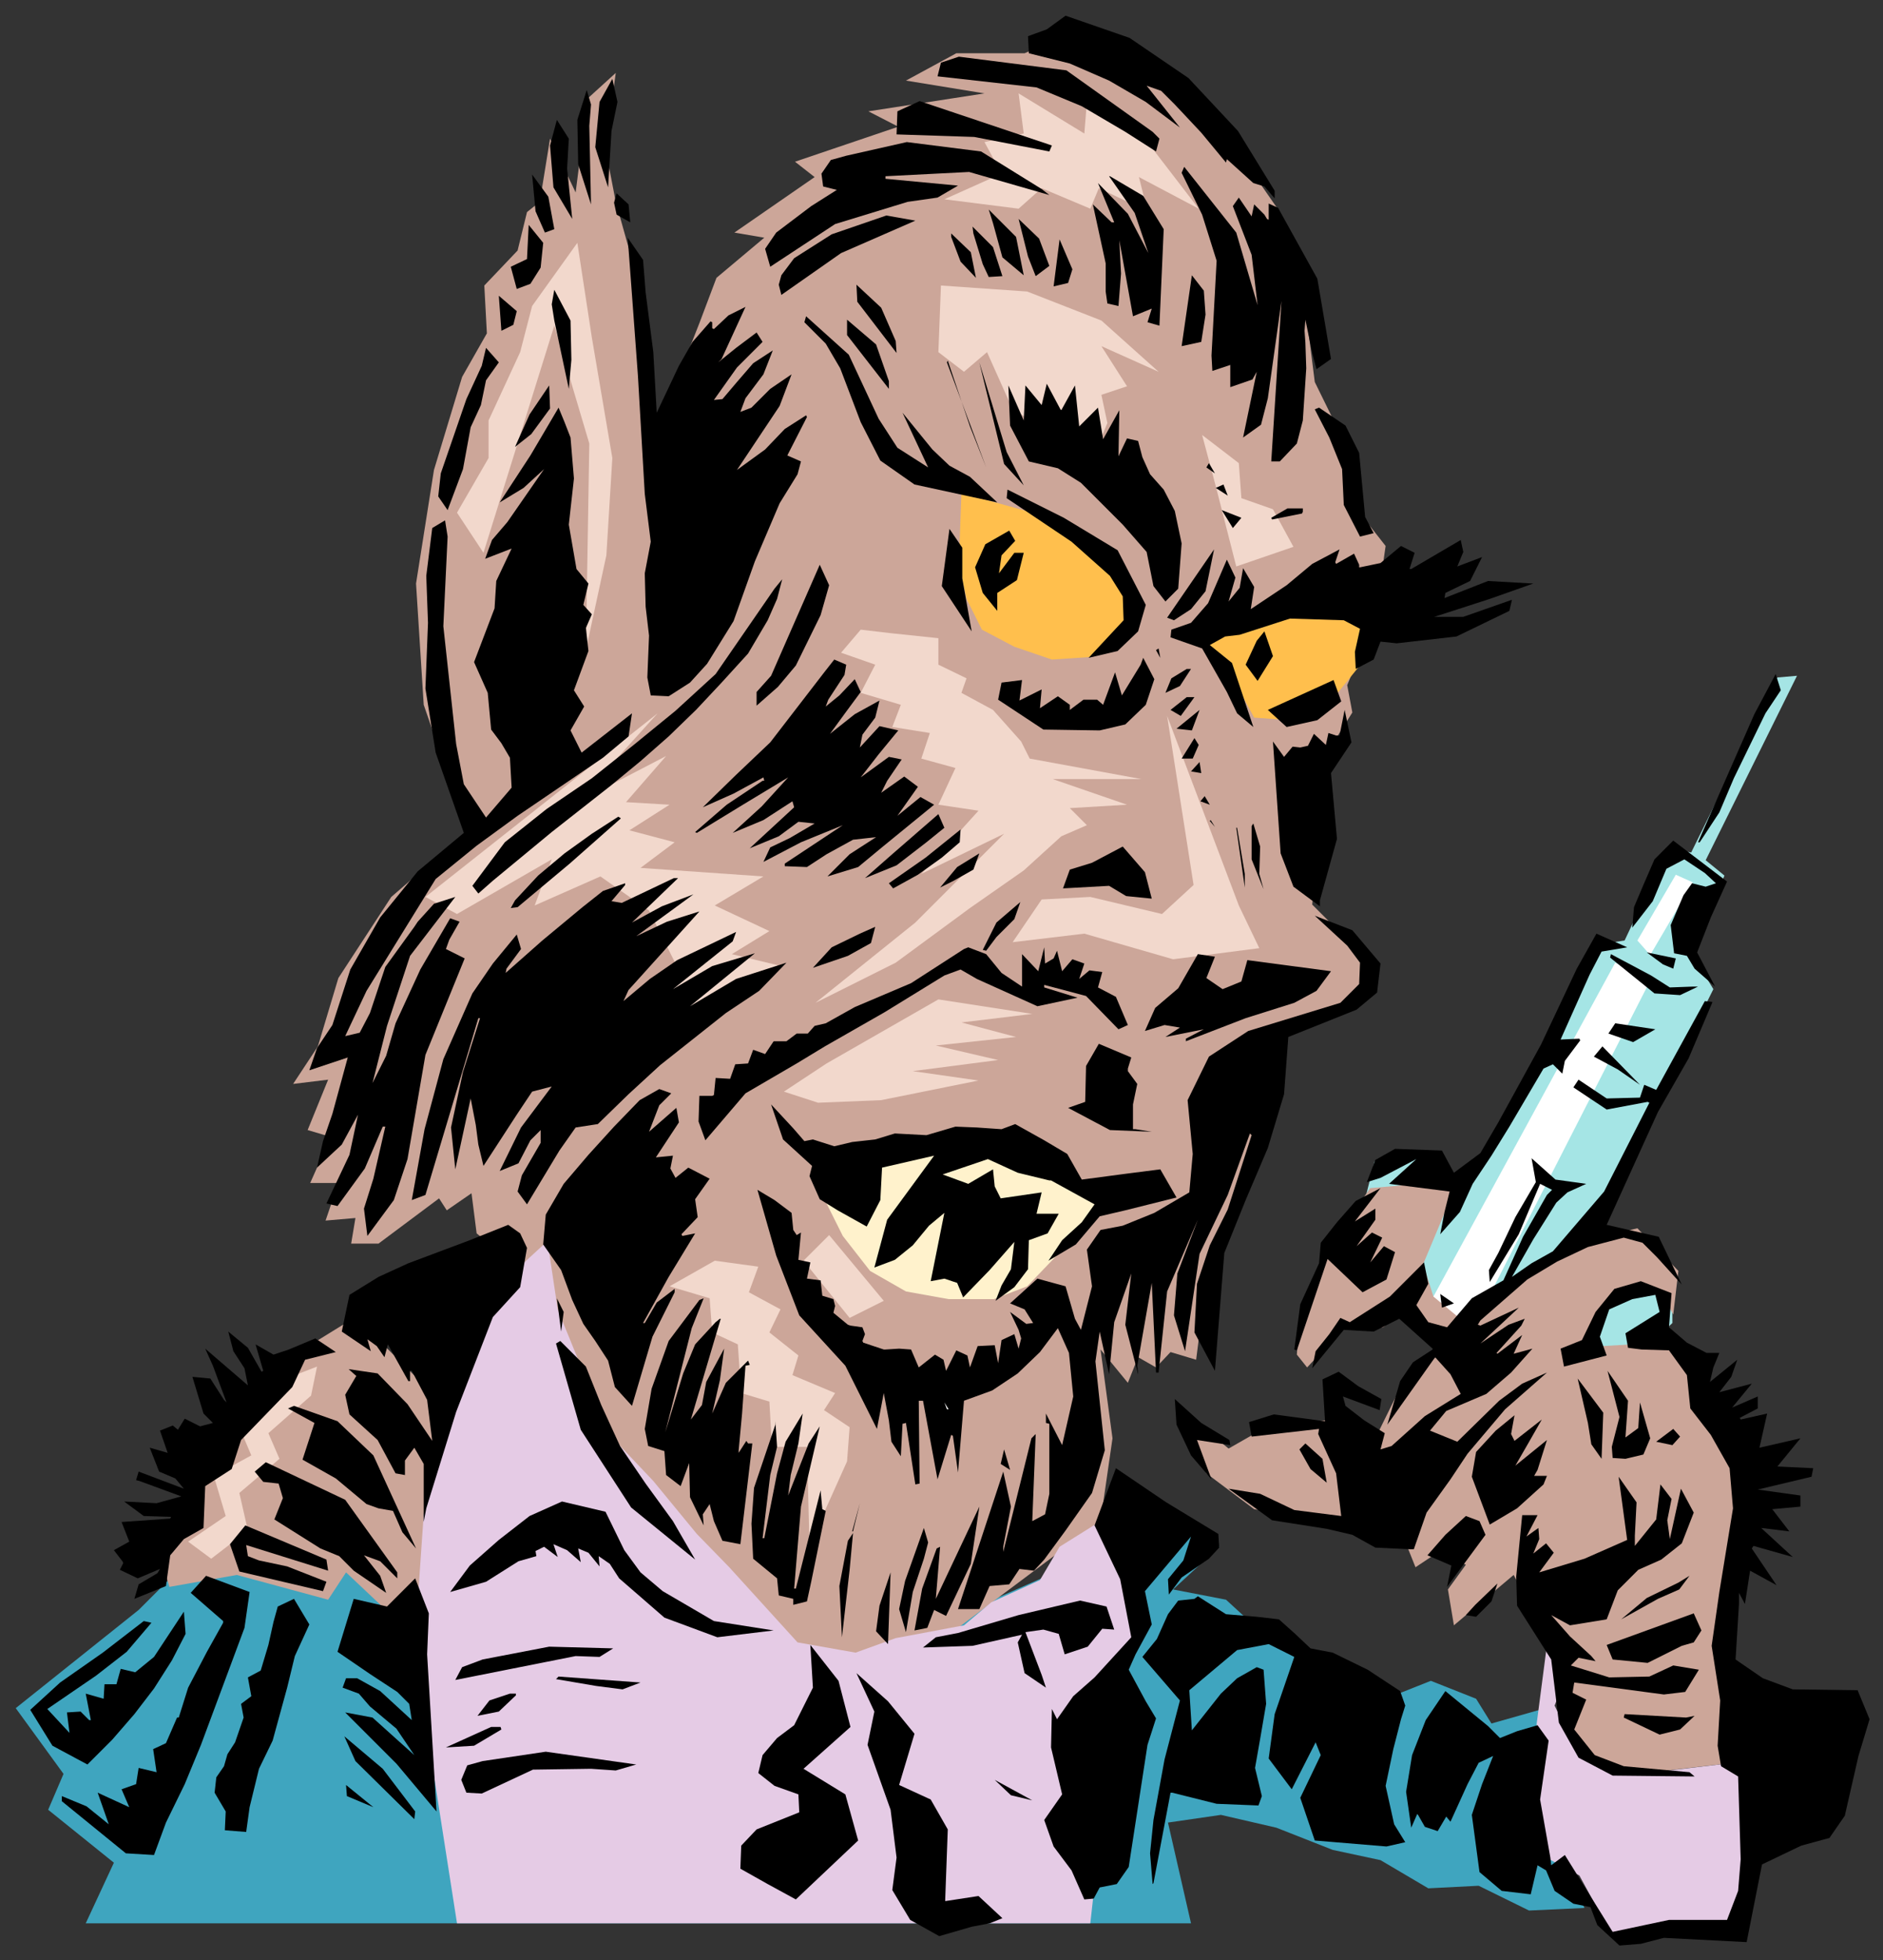 <?xml version="1.0" encoding="utf-8"?>
<!-- Generator: Adobe Illustrator 16.0.0, SVG Export Plug-In . SVG Version: 6.00 Build 0)  -->
<!DOCTYPE svg PUBLIC "-//W3C//DTD SVG 1.1//EN" "http://www.w3.org/Graphics/SVG/1.1/DTD/svg11.dtd">
<svg version="1.1" id="wolfman" xmlns="http://www.w3.org/2000/svg" xmlns:xlink="http://www.w3.org/1999/xlink" x="0px" y="0px"
	 width="865px" height="900px" viewBox="0 0 865 900" enable-background="new 0 0 865 900" xml:space="preserve">
<rect x="0" y="0" width="865" height="900" fill="#333333" stroke="none"/>
<g id="art_group">
	<polygon fill-rule="evenodd" clip-rule="evenodd" fill="#A5E5E5" points="766.295,389.484 746.299,431.828 733.752,433.789 
		674.549,541.613 660.041,541.613 658.475,531.809 643.967,529.064 631.42,533.375 621.617,572.189 661.217,615.322 
		741.986,631.789 768.258,607.477 768.258,587.484 733.752,561.213 787.074,454.176 776.881,437.318 792.172,402.029 
		783.545,394.973 825.498,310.285 816.48,311.066 776.881,391.443 766.295,389.484 766.295,389.484 	"/>
	<polygon fill-rule="evenodd" clip-rule="evenodd" fill="#3FA5BF" points="209.936,883.111 39.381,883.111 52.318,855.273 
		22.129,830.963 29.186,814.494 7.23,784.305 63.689,739.219 122.893,680.014 366.375,774.115 542.416,696.48 560.061,710.203 
		538.889,729.809 563.199,734.514 577.313,747.451 588.686,750.982 636.518,779.992 657.299,771.762 678.078,779.992 
		685.135,791.361 714.148,783.131 700.033,818.027 727.871,876.053 702.387,877.232 679.254,865.857 656.121,867.037 
		634.166,854.094 612.211,849.389 586.332,839.199 560.848,833.314 536.535,836.848 547.121,883.111 500.857,883.111 
		209.936,883.111 209.936,883.111 	"/>
	<polygon fill-rule="evenodd" clip-rule="evenodd" fill="#CCA699" points="413.816,767.057 505.563,698.439 511.051,660.412 
		505.563,619.633 518.109,634.928 522.814,623.166 531.047,627.871 537.711,620.813 549.475,624.338 553.004,596.502 
		566.729,560.434 588.686,475.742 624.756,460.84 628.285,440.846 602.801,415.361 608.682,347.139 621.227,327.143 
		618.875,314.596 631.813,283.23 636.518,250.688 623.58,234.221 615.346,198.541 603.977,175.408 598.096,128.75 586.332,95.031 
		551.826,45.238 494.977,13.873 470.668,24.459 439.301,24.459 416.17,37.004 452.24,42.887 398.916,51.119 412.641,58.178 
		365.199,74.252 374.217,81.311 337.361,106.795 351.084,109.146 329.127,127.574 321.287,148.355 300.113,202.068 294.623,134.631 
		282.863,92.68 278.158,68.371 282.863,33.477 269.924,45.238 264.434,88.367 252.672,63.666 247.967,92.68 242.086,97.385 
		237.773,115.027 222.48,131.104 223.658,153.061 212.289,173.055 199.35,215.793 191.115,267.939 194.645,323.615 214.641,381.643 
		179.746,411.832 155.436,449.08 146.027,480.447 134.656,497.695 150.73,495.734 141.322,518.867 151.906,522.006 142.498,543.18 
		155.436,543.18 149.557,560.434 163.277,559.254 161.316,571.016 173.865,571.016 201.701,550.236 205.23,555.729 216.6,547.885 
		218.953,566.311 231.891,576.895 260.904,676.488 324.422,743.924 413.816,767.057 413.816,767.057 	"/>
	<polygon fill-rule="evenodd" clip-rule="evenodd" fill="#CCA699" points="669.844,542 629.461,545.531 606.328,578.074 
		607.506,584.738 596.918,603.559 595.742,621.986 600.447,627.871 617.697,609.438 635.342,609.438 645.535,601.207 
		660.826,621.986 643.184,637.281 629.461,665.117 608.682,652.176 580.84,655.707 564.377,665.117 545.945,649.822 554.18,676.488 
		576.135,692.955 623.58,700.793 645.535,707.85 650.24,719.613 660.826,712.555 673.373,718.439 665.139,729.809 667.885,746.277 
		695.328,723.145 704.738,740.393 718.461,770.582 718.461,797.246 741.986,815.674 799.623,809.01 792.955,747.451 
		804.328,681.193 769.824,616.107 729.047,618.461 743.162,594.148 762.766,592.975 768.646,603.559 771,583.564 752.18,563.959 
		727.871,569.836 674.549,600.033 658.475,595.328 653.77,580.426 669.844,542 669.844,542 	"/>
	<polygon fill-rule="evenodd" clip-rule="evenodd" fill="#CCA699" points="144.852,616.107 121.717,636.102 100.938,653.355 
		87.998,694.129 71.924,709.029 77.805,728.631 108.779,723.145 150.73,734.514 158.965,721.965 179.746,741.572 194.645,729.809 
		194.645,695.309 204.055,645.117 163.277,604.738 144.852,616.107 144.852,616.107 	"/>
	<polygon fill-rule="evenodd" clip-rule="evenodd" fill="#E5CBE5" points="714.148,783.131 725.52,806.656 753.355,814.494 
		799.623,809.01 811.383,825.084 799.623,888.99 765.119,886.637 741.986,891.342 725.52,861.152 705.916,850.568 705.916,791.361 
		710.621,755.295 720.814,765.877 714.148,783.131 714.148,783.131 	"/>
	<polygon fill-rule="evenodd" clip-rule="evenodd" fill="#E5CBE5" points="236.596,583.564 206.406,637.281 194.645,695.309 
		190.33,757.646 209.936,883.111 500.857,883.111 513.404,770.582 527.52,747.451 505.563,698.439 486.742,710.203 477.725,725.498 
		455.377,735.688 442.83,746.277 411.465,752.156 393.035,758.82 366.375,754.115 335.008,719.613 320.109,704.324 300.113,680.014 
		279.334,658.061 256.199,601.207 251.494,569.836 236.596,583.564 236.596,583.564 	"/>
	<polygon fill-rule="evenodd" clip-rule="evenodd" fill="#FFFFFF" points="769.824,401.639 752.18,431.828 758.061,438.494 
		777.664,405.168 769.824,401.639 769.824,401.639 	"/>
	<polygon fill-rule="evenodd" clip-rule="evenodd" fill="#FFFFFF" points="741.986,442.021 658.475,595.328 669.844,604.738 
		683.959,595.328 758.061,450.258 741.986,442.021 741.986,442.021 	"/>
	<polygon fill-rule="evenodd" clip-rule="evenodd" fill="#FFF2CC" points="396.564,533.77 378.922,551.023 387.156,567.49 
		399.701,583.564 416.17,592.975 435.773,596.502 456.553,596.502 471.844,590.623 509.875,551.023 483.213,542 467.139,527.891 
		429.891,525.539 396.564,533.77 396.564,533.77 	"/>
	<polygon fill-rule="evenodd" clip-rule="evenodd" fill="#FFBF4D" points="560.848,286.76 602.801,278.525 625.932,280.877 
		630.637,289.111 625.932,304.012 611.033,322.438 592.213,330.672 576.135,329.496 566.729,312.244 551.826,294.602 
		560.848,286.76 560.848,286.76 	"/>
	<polygon fill-rule="evenodd" clip-rule="evenodd" fill="#FFBF4D" points="441.654,226.379 474.197,235.396 503.211,250.688 
		521.637,269.115 521.637,285.582 512.227,295.777 500.857,301.658 483.213,302.836 465.963,296.953 451.064,289.111 
		444.006,274.996 440.479,258.922 441.654,226.379 441.654,226.379 	"/>
	<polygon fill-rule="evenodd" clip-rule="evenodd" fill="#F2D8CC" points="408.719,290.68 431.068,293.031 431.068,305.188 
		444.006,311.461 441.654,318.125 456.162,325.967 469.098,340.475 473.02,348.314 524.383,357.725 483.607,357.725 
		517.719,369.488 491.447,371.055 499.289,378.898 487.529,383.994 470.275,399.678 445.576,416.93 411.465,442.021 
		374.609,460.447 420.48,423.594 461.258,382.818 423.227,401.246 449.494,372.232 431.068,369.488 438.908,352.629 
		423.227,348.314 427.146,336.553 409.895,333.809 413.816,323.615 395.389,318.125 402.055,305.188 386.371,299.697 
		395.389,289.111 408.719,290.68 408.719,290.68 	"/>
	<polygon fill-rule="evenodd" clip-rule="evenodd" fill="#F2D8CC" points="569.082,415.754 578.488,435.357 538.889,440.453 
		498.111,428.691 465.18,432.613 478.508,413.008 500.857,411.832 533.793,419.674 548.299,406.344 536.146,328.711 
		569.082,415.754 569.082,415.754 	"/>
	<polygon fill-rule="evenodd" clip-rule="evenodd" fill="#F2D8CC" points="432.244,131.104 471.844,133.848 505.955,147.18 
		532.225,170.703 505.955,158.941 517.719,177.369 505.955,181.289 508.699,194.229 502.033,210.303 465.18,187.955 
		453.416,161.686 442.83,170.703 431.068,161.686 432.244,131.104 432.244,131.104 	"/>
	<polygon fill-rule="evenodd" clip-rule="evenodd" fill="#F2D8CC" points="558.494,223.242 567.904,260.098 594.172,251.08 
		584.762,233.828 570.258,228.732 569.082,212.656 552.221,199.717 558.494,223.242 558.494,223.242 	"/>
	<polygon fill-rule="evenodd" clip-rule="evenodd" fill="#F2D8CC" points="470.275,61.313 467.922,42.887 498.111,61.313 
		499.289,46.807 527.129,65.234 550.65,95.816 523.207,81.311 527.129,96.992 504.779,86.406 500.857,95.816 478.508,86.406 
		467.922,95.816 433.813,91.502 460.082,79.742 452.24,65.234 470.275,61.313 470.275,61.313 	"/>
	<polygon fill-rule="evenodd" clip-rule="evenodd" fill="#F2D8CC" points="265.219,111.5 271.883,155.02 281.293,210.303 
		278.549,255.002 269.139,298.521 270.707,203.639 254.633,149.531 222.09,253.824 209.936,235.396 224.441,210.303 
		224.441,193.053 238.949,161.686 244.439,140.514 265.219,111.5 265.219,111.5 	"/>
	<polygon fill-rule="evenodd" clip-rule="evenodd" fill="#F2D8CC" points="195.43,411.832 302.074,327.535 265.219,368.311 
		305.994,347.139 287.566,368.311 307.563,369.488 289.135,381.25 309.916,386.738 294.232,398.502 350.691,402.422 
		328.342,415.754 353.436,427.516 336.186,438.102 357.357,443.197 287.566,498.48 312.66,447.119 298.152,418.105 275.805,402.422 
		245.613,415.754 253.455,394.58 209.936,419.674 195.43,411.832 195.43,411.832 	"/>
	<polygon fill-rule="evenodd" clip-rule="evenodd" fill="#F2D8CC" points="379.705,488.291 431.068,458.881 474.197,465.545 
		441.654,469.471 466.746,476.135 429.891,480.053 458.512,486.719 419.305,491.816 449.494,496.129 404.799,505.145 
		375.785,506.324 360.102,501.227 379.705,488.291 379.705,488.291 	"/>
	<polygon fill-rule="evenodd" clip-rule="evenodd" fill="#F2D8CC" points="380.881,567.098 405.975,597.287 390.291,605.125 
		369.119,578.859 380.881,567.098 380.881,567.098 	"/>
	<polygon fill-rule="evenodd" clip-rule="evenodd" fill="#F2D8CC" points="328.342,578.859 348.34,581.6 344.027,593.361 
		358.533,601.207 353.436,611.789 366.766,622.379 364.021,631.396 383.627,639.633 378.529,647.471 390.291,655.314 
		389.115,670.996 371.865,709.424 370.688,664.332 354.611,664.332 353.436,643.553 340.498,639.633 338.93,617.281 
		327.166,611.789 325.99,596.107 307.563,590.623 328.342,578.859 328.342,578.859 	"/>
	<polygon fill-rule="evenodd" clip-rule="evenodd" fill="#F2D8CC" points="145.635,627.477 142.891,640.807 123.287,658.061 
		128.383,669.822 109.955,685.504 113.877,702.752 97.018,715.693 86.43,707.85 103.682,696.088 98.193,677.66 115.443,668.25 
		108.779,652.568 126.031,643.553 128.383,634.143 145.635,627.477 145.635,627.477 	"/>
	<polygon fill-rule="evenodd" clip-rule="evenodd" points="489.488,7.207 518.895,17.4 545.945,35.828 568.688,60.137 
		585.545,87.582 585.545,91.111 580.84,85.621 575.746,84.055 563.59,73.076 563.199,74.645 551.826,60.922 539.674,47.982 
		533.4,41.709 526.736,39.357 542.027,58.568 526.342,46.807 509.484,37.004 491.447,29.164 472.627,24.459 472.236,16.617 
		480.861,13.479 489.488,7.207 489.488,7.207 	"/>
	<polygon fill-rule="evenodd" clip-rule="evenodd" points="440.479,26.027 489.881,32.299 529.48,60.529 532.617,63.666 
		531.047,69.547 516.932,60.529 496.936,48.768 476.156,40.141 430.676,35.043 432.244,28.771 440.479,26.027 440.479,26.027 	"/>
	<polygon fill-rule="evenodd" clip-rule="evenodd" points="281.293,36.221 283.646,46.807 280.902,60.137 279.334,86.016 
		273.453,67.588 275.412,46.807 281.293,36.221 281.293,36.221 	"/>
	<polygon fill-rule="evenodd" clip-rule="evenodd" points="269.531,41.316 271.492,47.982 270.707,57.785 271.492,93.855 
		265.609,75.428 265.219,55.041 269.531,41.316 269.531,41.316 	"/>
	<polygon fill-rule="evenodd" clip-rule="evenodd" points="422.441,46.414 483.213,66.803 482.037,69.547 447.535,62.883 
		411.855,61.707 412.248,51.119 422.441,46.414 422.441,46.414 	"/>
	<polygon fill-rule="evenodd" clip-rule="evenodd" points="255.809,55.041 261.299,63.666 260.514,77.389 262.865,100.521 
		254.24,86.016 252.672,66.803 255.809,55.041 255.809,55.041 	"/>
	<polygon fill-rule="evenodd" clip-rule="evenodd" points="416.561,65.234 450.672,69.547 478.508,86.797 482.037,89.543 
		445.184,78.957 406.76,80.916 406.76,82.092 440.084,85.23 430.676,90.721 416.953,92.68 383.627,102.875 353.828,122.477 
		351.477,114.244 356.572,106.795 372.648,94.641 384.41,87.191 378.137,85.621 377.354,79.742 381.666,73.467 388.725,71.508 
		416.561,65.234 416.561,65.234 	"/>
	<polygon fill-rule="evenodd" clip-rule="evenodd" points="543.986,76.605 567.904,106.795 577.705,140.121 574.963,116.99 
		566.336,94.641 569.082,90.721 574.963,99.346 576.135,93.855 580.84,98.561 582.018,100.521 582.803,100.912 582.803,93.465 
		587.115,95.426 605.152,127.967 611.424,164.822 604.76,169.527 602.801,162.078 599.66,146.787 599.271,151.885 599.66,157.373 
		600.055,169.135 598.484,193.053 595.742,203.639 587.898,211.873 583.98,211.873 588.686,138.16 582.41,182.859 579.275,195.014 
		571.041,200.893 577.313,170.703 575.352,174.232 565.16,177.76 565.16,167.566 556.926,170.311 556.531,163.254 558.885,119.732 
		552.221,98.561 542.811,79.35 543.986,76.605 543.986,76.605 	"/>
	<polygon fill-rule="evenodd" clip-rule="evenodd" fill="#FFFFFF" points="583.193,101.697 583.193,101.697 583.193,101.697 	"/>
	<polygon fill-rule="evenodd" clip-rule="evenodd" points="244.439,80.133 251.889,90.326 254.633,105.227 250.318,106.795 
		246.006,96.992 244.439,80.133 244.439,80.133 	"/>
	<polygon fill-rule="evenodd" clip-rule="evenodd" points="509.875,80.916 525.166,89.936 534.576,105.227 532.617,149.531 
		527.129,147.963 529.088,141.689 520.461,145.219 514.189,110.322 514.973,125.615 513.797,140.514 508.699,139.336 
		507.916,133.848 507.916,120.91 502.033,93.855 510.66,102.09 511.838,102.09 504.387,84.055 518.109,98.17 527.52,116.205 
		521.248,97.777 509.484,80.916 509.875,80.916 509.875,80.916 	"/>
	<polygon fill-rule="evenodd" clip-rule="evenodd" points="283.254,88.76 288.742,93.855 289.527,102.09 283.254,98.561 
		282.078,93.072 283.254,88.76 283.254,88.76 	"/>
	<polygon fill-rule="evenodd" clip-rule="evenodd" points="454.199,96.207 466.746,108.756 470.275,126.398 460.475,118.166 
		456.162,102.482 454.199,96.207 454.199,96.207 	"/>
	<polygon fill-rule="evenodd" clip-rule="evenodd" points="407.15,98.953 420.48,101.307 386.371,116.205 358.926,135.416 
		357.75,130.711 358.926,126.398 364.807,118.557 382.059,107.58 407.15,98.953 407.15,98.953 	"/>
	<polygon fill-rule="evenodd" clip-rule="evenodd" points="467.922,100.521 477.332,109.541 482.037,122.086 475.766,126.791 
		472.236,117.771 467.922,100.521 467.922,100.521 	"/>
	<polygon fill-rule="evenodd" clip-rule="evenodd" points="242.869,103.266 249.535,111.5 248.359,122.869 243.654,130.32 
		237.381,132.672 234.635,122.477 242.086,118.949 242.869,103.266 242.869,103.266 	"/>
	<polygon fill-rule="evenodd" clip-rule="evenodd" points="446.752,104.051 456.162,113.461 460.475,126.791 454.199,127.182 
		451.457,121.301 447.143,107.188 446.752,104.051 446.752,104.051 	"/>
	<polygon fill-rule="evenodd" clip-rule="evenodd" points="436.949,107.188 445.967,115.813 448.318,127.574 441.262,120.125 
		436.949,108.756 436.949,107.188 436.949,107.188 	"/>
	<polygon fill-rule="evenodd" clip-rule="evenodd" points="288.352,109.146 295.408,119.342 296.584,134.24 300.113,161.686 
		301.682,189.523 311.877,167.959 318.148,156.98 326.383,147.57 327.166,147.963 327.166,150.707 327.951,151.1 334.617,144.826 
		342.457,140.906 331.48,164.822 329.912,166.391 338.146,159.725 347.557,152.668 350.301,156.98 338.537,168.744 327.951,183.643 
		331.871,183.25 338.537,175.408 345.986,166.783 355.006,160.9 350.691,171.879 342.457,182.859 340.105,189.131 345.203,187.17 
		353.828,178.545 363.631,171.879 358.141,186.387 338.537,215.793 351.477,206.383 360.494,196.973 370.295,190.699 
		370.688,191.484 361.67,209.127 367.943,211.873 366.375,217.754 358.141,231.084 346.771,257.746 336.969,285.191 
		324.814,304.795 316.973,313.42 307.172,319.695 298.938,319.301 297.369,311.066 298.152,291.855 296.584,278.525 
		296.193,263.234 298.938,248.727 296.193,226.771 293.057,172.664 290.313,135.416 288.352,109.146 288.352,109.146 	"/>
	<polygon fill-rule="evenodd" clip-rule="evenodd" points="486.742,109.932 492.623,123.654 490.664,129.926 484,131.496 
		486.742,109.932 486.742,109.932 	"/>
	<polygon fill-rule="evenodd" clip-rule="evenodd" points="547.516,126.398 553.004,133.455 553.789,144.436 551.826,156.98 
		542.811,158.941 547.516,126.398 547.516,126.398 	"/>
	<polygon fill-rule="evenodd" clip-rule="evenodd" points="393.43,130.711 404.799,141.297 411.465,156.59 411.855,162.078 
		393.82,138.553 393.43,130.711 393.43,130.711 	"/>
	<polygon fill-rule="evenodd" clip-rule="evenodd" points="254.633,133.064 262.082,147.18 262.475,165.215 261.299,178.545 
		254.633,147.18 253.455,139.73 254.633,133.064 254.633,133.064 	"/>
	<polygon fill-rule="evenodd" clip-rule="evenodd" points="229.146,135.809 237.381,142.865 235.813,149.141 230.324,151.885 
		229.146,135.809 229.146,135.809 	"/>
	<polygon fill-rule="evenodd" clip-rule="evenodd" points="370.295,145.219 389.9,162.861 403.621,192.268 412.248,205.598 
		426.363,214.617 414.6,189.523 428.324,206.383 436.164,213.832 445.576,218.93 458.121,230.691 420.09,222.459 404.406,211.479 
		395.389,193.836 385.98,169.135 379.314,157.766 369.512,147.963 370.295,145.219 370.295,145.219 	"/>
	<polygon fill-rule="evenodd" clip-rule="evenodd" points="389.115,146.787 402.445,158.156 408.326,175.016 408.326,178.545 
		389.115,153.844 389.115,146.787 389.115,146.787 	"/>
	<polygon fill-rule="evenodd" clip-rule="evenodd" points="223.266,159.725 229.146,166.391 223.266,174.625 220.914,185.994 
		216.209,196.189 212.68,215.4 205.621,234.221 201.311,227.947 202.486,217.361 214.248,183.25 221.305,167.959 223.266,159.725 
		223.266,159.725 	"/>
	<polygon fill-rule="evenodd" clip-rule="evenodd" points="421.658,164.822 430.676,191.484 421.658,164.822 421.658,164.822 	"/>
	<polygon fill-rule="evenodd" clip-rule="evenodd" points="435.381,165.605 445.576,195.797 453.023,214.617 434.988,166.391 
		435.381,165.605 435.381,165.605 	"/>
	<polygon fill-rule="evenodd" clip-rule="evenodd" points="449.889,166.391 462.434,207.559 470.275,222.85 461.258,213.049 
		449.889,166.391 449.889,166.391 	"/>
	<polygon fill-rule="evenodd" clip-rule="evenodd" points="480.861,176.193 487.135,187.955 487.529,188.348 493.801,176.977 
		495.762,195.797 504.387,187.17 506.738,201.678 514.189,188.348 513.797,209.52 517.719,201.285 522.814,202.463 524.775,209.912 
		528.305,217.754 534.576,224.811 539.674,234.613 542.811,249.512 541.24,270.291 535.363,276.172 529.871,269.115 
		526.736,253.432 515.756,240.887 496.545,221.674 485.959,215.008 472.627,211.873 464.004,195.404 463.217,176.977 
		470.275,193.053 471.061,176.977 478.508,185.994 480.861,176.193 480.861,176.193 	"/>
	<polygon fill-rule="evenodd" clip-rule="evenodd" points="252.279,176.977 252.672,187.564 244.045,199.324 236.596,205.207 
		243.262,190.309 252.279,176.977 252.279,176.977 	"/>
	<polygon fill-rule="evenodd" clip-rule="evenodd" points="256.594,187.17 259.338,193.836 262.082,200.893 263.65,219.713 
		261.299,240.887 264.826,261.273 270.314,267.939 267.963,277.742 271.883,282.055 269.139,288.326 270.314,298.912 
		263.65,316.949 268.355,324.398 262.082,335.377 267.18,345.57 290.313,327.535 288.742,338.121 276.98,347.924 257.377,361.254 
		237.773,374.584 218.953,388.309 200.135,403.598 168.375,454.963 158.572,475.742 165.238,474.176 169.943,465.152 177,443.982 
		190.33,425.555 191.9,423.203 199.35,414.969 209.15,411.832 188.371,438.887 177.785,471.037 171.119,497.309 177.393,484.758 
		181.705,469.857 193.076,445.158 206.799,421.635 211.111,423.203 206.406,431.438 204.84,435.748 213.465,440.063 195.43,484.365 
		187.195,532.203 180.922,551.023 168.766,567.49 167.199,554.941 171.512,541.219 177,517.301 175.824,517.301 167.59,536.514 
		155.045,553.762 149.947,552.59 160.533,530.236 164.455,511.811 157.006,525.539 145.635,536.121 148.379,523.965 
		152.691,511.424 159.75,485.545 142.105,491.424 145.635,481.232 152.691,470.643 160.926,445.158 174.648,421.242 191.9,400.068 
		213.07,382.426 200.135,345.57 195.43,316.166 196.605,285.975 195.82,264.412 198.564,242.453 204.445,238.926 205.621,246.375 
		203.662,287.543 209.543,341.65 213.07,360.078 223.266,375.369 235.029,361.645 234.244,347.924 230.324,341.258 225.619,334.984 
		224.051,318.125 217.775,304.012 227.186,279.311 227.971,266.762 235.029,251.863 222.875,256.568 226.01,247.943 
		233.068,239.709 249.928,215.4 240.518,224.027 229.539,230.691 243.654,209.127 256.594,187.17 256.594,187.17 	"/>
	<polygon fill-rule="evenodd" clip-rule="evenodd" points="605.936,187.17 618.088,195.404 624.363,207.951 627.107,237.357 
		631.027,244.807 624.756,246.375 617.305,231.867 616.521,215.4 610.641,200.893 603.977,187.955 605.936,187.17 605.936,187.17 	
		"/>
	<polygon fill-rule="evenodd" clip-rule="evenodd" points="555.355,212.656 558.102,217.361 554.18,214.617 555.355,212.656 
		555.355,212.656 	"/>
	<polygon fill-rule="evenodd" clip-rule="evenodd" points="562.023,222.459 563.982,227.555 558.494,224.027 562.023,222.459 
		562.023,222.459 	"/>
	<polygon fill-rule="evenodd" clip-rule="evenodd" points="462.826,224.811 488.705,237.748 513.404,252.648 526.342,277.742 
		522.814,289.896 513.404,298.912 500.074,302.051 516.148,284.797 515.756,273.82 509.875,264.412 492.234,248.727 
		462.434,228.732 462.826,224.811 462.826,224.811 	"/>
	<polygon fill-rule="evenodd" clip-rule="evenodd" points="591.428,233.438 598.484,233.438 598.484,235.004 598.096,235.789 
		584.369,238.533 583.98,237.748 591.428,233.438 591.428,233.438 	"/>
	<polygon fill-rule="evenodd" clip-rule="evenodd" points="561.236,234.221 570.258,237.748 566.336,242.453 561.236,234.221 
		561.236,234.221 	"/>
	<polygon fill-rule="evenodd" clip-rule="evenodd" points="436.164,242.846 442.047,251.473 442.047,265.588 446.359,289.896 
		432.635,269.115 436.164,242.846 436.164,242.846 	"/>
	<polygon fill-rule="evenodd" clip-rule="evenodd" points="463.609,243.631 466.355,248.336 460.082,255.002 458.904,263.234 
		465.963,253.824 470.275,253.824 467.139,266.371 458.121,272.252 458.121,280.486 451.457,272.252 447.928,260.49 
		452.633,249.902 463.609,243.631 463.609,243.631 	"/>
	<polygon fill-rule="evenodd" clip-rule="evenodd" points="561.236,243.631 571.041,253.041 561.236,243.631 561.236,243.631 	"/>
	<polygon fill-rule="evenodd" clip-rule="evenodd" points="671.02,247.943 672.197,253.432 669.451,260.098 680.824,255.785 
		675.332,266.762 663.963,272.252 663.57,274.605 683.566,266.762 704.346,267.939 684.352,274.996 658.865,283.23 672.197,283.23 
		694.545,275.389 693.369,280.486 669.061,292.248 641.613,295.385 634.166,294.602 631.027,302.836 622.793,307.146 
		622.402,299.307 624.756,288.721 617.305,284.797 592.604,284.016 569.471,291.465 562.807,292.248 555.75,296.17 565.941,304.402 
		575.746,333.809 568.295,327.535 563.59,317.732 552.221,297.736 537.711,292.641 538.105,289.111 547.121,285.975 
		554.967,276.957 563.59,256.961 567.512,265.195 564.377,276.172 569.471,269.9 571.041,260.883 576.135,269.508 574.57,279.701 
		591.037,268.723 602.801,258.922 615.346,252.256 613.383,258.137 613.775,258.922 622.01,254.217 624.363,259.313 624.363,260.49 
		624.756,260.49 634.166,258.529 643.576,250.688 649.848,253.824 647.494,261.273 648.281,261.273 671.02,247.943 671.02,247.943 	
		"/>
	<polygon fill-rule="evenodd" clip-rule="evenodd" points="557.709,252.256 553.789,271.467 547.121,279.701 539.281,284.797 
		536.146,283.621 557.709,252.256 557.709,252.256 	"/>
	<polygon fill-rule="evenodd" clip-rule="evenodd" points="376.57,259.313 380.881,268.723 376.961,282.445 365.59,305.58 
		357.357,315.381 347.557,324.006 347.557,317.732 354.221,310.285 376.57,259.313 376.57,259.313 	"/>
	<polygon fill-rule="evenodd" clip-rule="evenodd" points="359.316,265.979 356.965,274.996 352.652,284.797 343.635,300.09 
		331.48,313.42 319.717,325.967 307.172,338.121 294.232,349.49 280.902,360.469 253.455,382.035 226.404,404.383 219.736,410.264 
		216.994,406.734 231.891,386.738 251.104,371.449 271.883,357.334 291.096,342.041 310.307,326.359 328.736,309.5 355.789,270.291 
		359.316,265.979 359.316,265.979 	"/>
	<polygon fill-rule="evenodd" clip-rule="evenodd" points="580.84,289.896 584.762,301.266 577.705,312.637 572.217,305.188 
		577.313,294.207 580.84,289.896 580.84,289.896 	"/>
	<polygon fill-rule="evenodd" clip-rule="evenodd" points="457.729,296.17 469.885,304.795 457.729,296.17 457.729,296.17 	"/>
	<polygon fill-rule="evenodd" clip-rule="evenodd" points="532.225,297.736 533.01,302.051 531.047,298.521 532.225,297.736 
		532.225,297.736 	"/>
	<polygon fill-rule="evenodd" clip-rule="evenodd" points="525.166,302.051 530.264,311.852 526.342,323.615 516.932,332.631 
		505.17,335.377 479.295,334.984 458.512,321.262 460.082,313.42 469.492,312.244 468.314,321.654 478.508,316.557 477.725,325.182 
		485.959,319.695 491.447,323.615 491.447,325.967 497.723,321.262 503.994,321.262 506.738,323.615 512.227,308.715 
		515.365,319.301 523.99,305.188 525.166,302.051 525.166,302.051 	"/>
	<polygon fill-rule="evenodd" clip-rule="evenodd" points="383.234,302.836 388.725,305.188 387.939,309.891 380.49,321.262 
		379.314,324.398 385.586,319.301 392.645,311.852 395.389,317.732 388.725,326.75 381.275,336.945 392.645,327.926 
		404.014,321.654 402.055,329.496 396.174,337.336 394.996,343.219 404.014,333.416 412.641,335.377 403.621,346.355 
		395.389,356.941 408.326,347.531 414.209,348.707 407.543,358.51 404.799,363.998 415.385,356.549 421.658,361.254 
		412.248,374.584 422.834,365.959 429.107,369.488 405.584,388.699 394.211,398.109 380.098,402.422 390.291,392.229 
		402.445,384.387 391.859,385.563 379.705,392.229 370.688,398.109 360.494,397.719 360.494,396.541 387.156,378.898 
		367.943,386.738 350.691,395.758 353.828,389.092 362.846,384.779 374.217,378.113 366.766,377.33 357.75,383.994 344.418,389.484 
		364.807,370.664 364.021,367.92 350.691,376.545 336.576,382.426 349.906,370.271 362.063,356.941 341.281,369.488 
		320.109,382.426 319.326,382.035 333.832,369.488 350.301,358.51 351.084,358.51 350.691,356.941 336.969,364.391 322.854,370.664 
		338.146,355.766 353.828,340.865 378.922,308.322 383.234,302.836 383.234,302.836 	"/>
	<polygon fill-rule="evenodd" clip-rule="evenodd" points="545.162,307.146 547.121,307.146 542.027,314.99 535.363,318.125 
		538.105,311.461 545.162,307.146 545.162,307.146 	"/>
	<polygon fill-rule="evenodd" clip-rule="evenodd" points="815.697,309.5 818.051,316.949 810.992,327.535 796.484,357.334 
		789.82,373.016 780.803,386.738 780.018,386.738 792.955,357.334 805.895,327.926 815.697,309.5 815.697,309.5 	"/>
	<polygon fill-rule="evenodd" clip-rule="evenodd" points="612.6,312.244 616.129,322.045 605.152,330.672 591.037,333.809 
		582.41,325.967 612.6,312.244 612.6,312.244 	"/>
	<polygon fill-rule="evenodd" clip-rule="evenodd" points="545.162,320.086 548.691,320.086 542.416,328.711 537.711,325.967 
		545.162,320.086 545.162,320.086 	"/>
	<polygon fill-rule="evenodd" clip-rule="evenodd" points="551.045,325.967 547.516,335.377 540.457,334.592 551.045,325.967 
		551.045,325.967 	"/>
	<polygon fill-rule="evenodd" clip-rule="evenodd" points="617.697,325.967 620.834,340.865 611.424,354.98 614.17,385.17 
		606.328,413.4 606.328,416.145 594.172,407.127 588.291,391.836 584.762,340.475 589.861,347.531 593.779,342.826 597.309,343.219 
		600.838,342.436 603.582,336.945 609.07,342.041 610.248,336.553 613.775,337.73 615.346,337.73 617.697,325.967 617.697,325.967 	
		"/>
	<polygon fill-rule="evenodd" clip-rule="evenodd" points="548.691,338.906 550.65,342.041 547.908,348.314 542.811,348.314 
		548.691,338.906 548.691,338.906 	"/>
	<polygon fill-rule="evenodd" clip-rule="evenodd" points="551.045,349.885 551.826,354.98 547.121,354.195 551.045,349.885 
		551.045,349.885 	"/>
	<polygon fill-rule="evenodd" clip-rule="evenodd" points="553.396,365.566 555.75,369.488 551.438,367.92 553.396,365.566 
		553.396,365.566 	"/>
	<polygon fill-rule="evenodd" clip-rule="evenodd" points="431.068,373.801 433.813,380.074 425.58,386.738 411.855,397.324 
		397.35,403.207 410.289,391.836 431.068,373.801 431.068,373.801 	"/>
	<polygon fill-rule="evenodd" clip-rule="evenodd" points="284.039,374.977 285.213,375.76 261.689,396.541 237.773,416.537 
		234.635,416.93 236.596,413.4 247.184,402.029 259.338,391.836 271.883,382.818 284.039,374.977 284.039,374.977 	"/>
	<polygon fill-rule="evenodd" clip-rule="evenodd" points="556.143,376.545 558.102,379.682 555.75,376.938 556.143,376.545 
		556.143,376.545 	"/>
	<polygon fill-rule="evenodd" clip-rule="evenodd" points="575.746,378.113 578.881,388.699 578.488,401.246 580.451,408.303 
		574.963,394.58 574.963,379.289 575.746,378.113 575.746,378.113 	"/>
	<polygon fill-rule="evenodd" clip-rule="evenodd" points="568.295,380.074 571.824,401.246 571.824,407.52 567.904,380.074 
		568.295,380.074 568.295,380.074 	"/>
	<polygon fill-rule="evenodd" clip-rule="evenodd" points="441.262,380.859 440.871,386.738 432.635,393.797 421.658,401.639 
		410.289,407.912 408.326,405.559 425.186,393.797 441.262,380.859 441.262,380.859 	"/>
	<polygon fill-rule="evenodd" clip-rule="evenodd" points="768.646,385.955 793.35,404.773 785.898,421.242 779.627,437.318 
		787.861,453.002 778.451,444.768 774.922,438.887 769.041,437.709 767.471,424.771 773.352,411.049 777.275,405.559 
		783.545,407.127 788.25,405.559 783.156,400.854 773.746,394.58 765.512,398.895 759.236,413.793 749.826,425.947 750.613,416.537 
		754.926,406.344 760.023,394.58 768.646,385.955 768.646,385.955 	"/>
	<polygon fill-rule="evenodd" clip-rule="evenodd" points="515.756,388.699 525.953,400.463 529.088,412.617 517.326,411.439 
		509.484,406.734 488.313,407.912 491.447,399.285 501.641,396.148 515.756,388.699 515.756,388.699 	"/>
	<polygon fill-rule="evenodd" clip-rule="evenodd" points="561.236,388.699 565.16,403.207 561.236,388.699 561.236,388.699 	"/>
	<polygon fill-rule="evenodd" clip-rule="evenodd" points="449.889,391.836 447.143,399.285 438.125,404.383 431.852,407.52 
		439.695,398.109 449.889,391.836 449.889,391.836 	"/>
	<polygon fill-rule="evenodd" clip-rule="evenodd" points="309.523,403.207 311.482,403.207 290.313,423.594 304.033,416.145 
		318.541,410.656 292.271,429.867 306.387,423.203 321.287,418.498 288.742,454.568 286.391,459.668 298.545,449.471 
		311.092,440.846 338.146,427.908 336.576,432.221 309.133,454.176 327.166,443.592 346.771,437.709 316.973,462.02 
		338.146,449.471 361.277,442.021 348.732,454.963 333.441,465.152 303.25,489.07 288.742,502.4 274.629,516.129 264.434,517.693 
		256.984,528.277 242.086,552.982 237.773,547.098 239.734,539.646 248.359,524.752 248.359,518.867 243.654,523.572 
		238.164,534.162 229.539,537.688 239.34,517.693 253.455,498.873 244.439,501.227 237.381,511.811 222.09,535.336 219.736,525.539 
		218.561,516.516 216.209,504.365 209.15,536.908 207.189,517.693 212.68,492.209 220.521,467.504 219.736,467.504 195.43,548.67 
		189.156,551.023 195.035,518.48 203.662,486.324 216.994,456.135 226.404,442.414 237.381,429.084 239.34,435.748 232.676,444.768 
		232.283,446.727 249.143,431.828 267.57,416.537 276.98,409.088 287.174,405.559 287.174,406.344 280.902,413.793 285.607,414.578 
		309.523,403.207 309.523,403.207 	"/>
	<polygon fill-rule="evenodd" clip-rule="evenodd" points="468.709,414.184 465.963,422.027 457.729,430.26 453.023,436.533 
		451.457,436.143 457.729,423.594 468.709,414.184 468.709,414.184 	"/>
	<polygon fill-rule="evenodd" clip-rule="evenodd" points="603.977,420.459 621.227,427.123 634.166,442.414 632.596,455.742 
		623.186,463.586 591.82,476.135 589.861,502.4 582.41,527.104 572.217,551.023 562.414,575.328 558.102,629.438 548.691,611.789 
		549.867,589.443 555.75,571.803 563.982,555.334 574.963,521.221 574.176,520.439 563.982,548.67 551.045,575.721 544.379,620.42 
		539.281,603.951 540.852,584.738 550.262,560.039 536.146,592.975 532.225,630.223 531.047,630.223 529.088,589.051 
		522.424,627.084 522.814,630.223 522.814,631.002 516.932,608.264 519.678,584.738 511.838,607.09 509.484,631.002 505.17,611.402 
		503.211,625.125 507.521,665.898 501.641,685.504 489.488,702.752 479.686,716.088 474.98,721.186 468.314,720.398 
		463.609,727.457 454.594,728.236 449.889,738.826 440.084,738.826 460.865,675.701 464.393,691.775 460.865,710.203 
		460.865,712.555 473.803,660.412 475.766,658.447 474.197,698.439 480.078,695.309 482.037,685.898 482.037,653.742 
		480.471,653.355 480.471,649.037 487.918,663.545 493.018,641.199 491.057,621.199 485.959,609.83 477.725,620.813 
		467.531,630.609 455.77,638.453 442.83,643.158 440.084,676.094 437.732,659.232 436.949,658.84 430.676,679.232 424.01,643.158 
		422.051,643.158 422.441,681.193 420.48,681.586 416.17,653.355 414.6,653.742 413.816,668.643 409.504,661.979 408.326,652.176 
		405.975,639.633 402.84,656.094 388.332,627.084 367.16,603.951 356.572,576.508 347.947,546.318 355.789,551.023 363.631,556.9 
		364.414,564.744 365.982,567.098 367.943,565.918 366.766,578.467 372.256,579.641 370.688,587.092 376.961,587.877 
		377.746,594.936 382.842,596.502 383.627,599.641 382.842,602.771 389.506,608.264 390.684,608.656 396.174,609.438 
		397.35,612.576 396.174,615.715 396.564,616.494 405.975,619.633 406.76,619.633 413.031,619.24 418.521,619.633 422.051,627.871 
		429.5,621.986 433.42,624.338 434.596,629.438 439.301,620.027 444.4,622.379 445.576,627.871 449.105,618.066 456.945,617.674 
		458.512,625.904 460.082,615.322 465.963,612.576 467.922,619.24 469.098,614.535 467.922,610.617 464.004,602.385 
		471.451,607.871 474.59,607.477 470.668,601.207 464.004,598.461 476.549,587.092 489.488,590.623 493.801,605.518 
		496.545,610.617 501.641,590.623 499.289,573.762 505.563,564.744 515.756,562.785 530.264,556.9 546.34,547.49 547.908,529.85 
		545.557,505.145 555.355,485.152 573.393,473.389 615.736,460.447 624.363,451.822 624.756,442.021 618.875,434.182 
		603.977,420.459 603.977,420.459 	"/>
	<polygon fill-rule="evenodd" clip-rule="evenodd" points="402.055,425.555 400.094,433.004 389.506,438.887 373.432,444.375 
		382.059,434.965 394.996,428.691 402.055,425.555 402.055,425.555 	"/>
	<polygon fill-rule="evenodd" clip-rule="evenodd" points="339.713,427.123 339.713,427.123 339.713,427.123 	"/>
	<polygon fill-rule="evenodd" clip-rule="evenodd" points="733.363,428.691 747.475,434.965 735.715,436.926 730.225,447.512 
		716.895,477.309 725.52,476.914 725.912,477.701 718.854,487.111 717.678,492.99 713.365,488.678 709.051,490.637 693.369,517.301 
		685.135,530.631 676.508,543.572 670.627,556.508 661.609,566.705 663.57,556.508 665.922,547.098 638.084,543.572 
		650.631,532.203 634.166,540.826 627.891,542.785 631.813,532.59 640.83,527.498 662.393,528.277 667.885,538.475 680.037,529.457 
		688.271,515.342 707.875,479.66 724.342,444.768 733.363,428.691 733.363,428.691 	"/>
	<polygon fill-rule="evenodd" clip-rule="evenodd" points="444.789,434.965 453.023,438.102 460.082,446.727 469.492,453.002 
		469.492,438.102 476.941,445.943 479.686,434.965 480.078,442.414 484,440.063 485.566,436.533 487.918,445.943 492.623,440.453 
		498.111,442.414 495.762,449.471 500.465,445.551 506.346,446.336 504.387,453.389 512.621,457.707 518.109,470.643 
		513.797,472.604 498.898,457.314 479.686,452.217 479.686,453.389 494.977,458.094 476.549,462.02 448.711,449.471 
		441.262,445.158 433.813,447.902 406.365,464.766 378.922,480.447 365.982,488.291 342.457,502.014 324.031,523.572 
		320.893,514.949 321.287,503.186 327.166,503.186 327.951,502.793 328.736,494.955 335.4,495.342 337.752,488.678 343.635,488.291 
		345.986,482.014 351.477,483.973 355.396,478.094 361.277,478.094 365.982,474.563 371.08,474.563 374.217,471.037 
		379.314,469.857 392.645,462.412 418.521,451.43 442.83,435.748 444.789,434.965 444.789,434.965 	"/>
	<polygon fill-rule="evenodd" clip-rule="evenodd" points="756.494,437.318 769.824,440.063 768.646,444.768 763.941,442.807 
		756.494,437.318 756.494,437.318 	"/>
	<polygon fill-rule="evenodd" clip-rule="evenodd" points="550.262,438.102 558.102,439.277 554.18,449.08 561.631,454.176 
		570.258,450.65 573,440.846 611.424,445.943 604.76,454.963 594.566,460.447 572.217,467.504 544.77,478.094 544.77,476.914 
		553.004,472.604 535.363,476.135 542.027,471.822 534.969,470.643 525.953,473.389 530.658,462.799 541.24,453.783 
		550.262,438.102 550.262,438.102 	"/>
	<polygon fill-rule="evenodd" clip-rule="evenodd" points="740.027,438.102 758.455,447.902 767.082,453.389 777.664,453.002 
		780.018,453.002 771.783,456.922 760.023,456.135 739.635,439.67 740.027,438.102 740.027,438.102 	"/>
	<polygon fill-rule="evenodd" clip-rule="evenodd" points="783.156,459.668 786.686,460.061 775.705,485.938 761.59,510.637 
		738.064,562.393 761.982,567.877 772.57,589.836 761.199,577.287 754.531,570.623 745.908,568.271 729.441,572.582 
		715.326,579.246 701.604,587.484 680.037,606.305 678.861,608.264 680.037,608.656 697.682,600.42 680.037,616.887 
		692.977,608.264 700.428,605.518 698.857,608.656 687.488,621.199 687.881,621.592 699.25,612.969 695.328,621.592 703.955,619.24 
		694.152,630.223 682.783,640.02 664.355,647.863 656.904,656.881 669.451,661.979 688.664,643.158 699.25,635.314 710.621,630.223 
		691.41,647.078 674.156,667.471 666.314,679.232 655.336,694.521 649.457,711.383 648.281,711.383 631.813,710.596 
		621.227,704.719 609.465,701.973 584.369,698.047 564.377,683.545 578.881,685.898 594.566,693.342 616.129,696.088 
		613.775,676.488 605.543,658.447 605.936,656.094 574.963,659.627 573.783,652.963 585.156,649.43 608.682,652.568 
		607.506,633.355 614.953,629.83 623.969,636.494 634.557,642.373 633.773,647.471 616.912,641.199 618.088,645.512 
		626.715,652.176 636.125,658.061 634.166,665.504 639.262,663.938 654.553,650.217 671.02,640.02 666.314,631.002 659.258,623.166 
		637.301,654.135 643.184,634.143 649.064,625.518 658.082,619.633 658.082,619.24 642.789,605.518 631.027,611.402 
		617.305,610.617 602.801,628.258 604.365,620.42 610.641,612.576 615.736,605.125 620.051,607.09 638.479,595.328 654.162,579.641 
		656.121,589.443 650.631,599.246 656.121,607.09 664.746,609.438 676.119,596.107 690.623,587.877 699.641,567.877 710.621,548.67 
		712.973,546.318 707.484,543.572 697.682,566.705 684.352,588.656 683.959,583.172 688.271,575.328 696.115,558.861 
		705.521,542.785 703.563,531.809 714.543,541.613 728.658,543.572 720.031,547.49 714.932,552.195 704.346,569.057 
		694.545,586.305 703.563,580.033 713.365,574.541 736.889,547.098 757.672,506.324 756.885,505.932 738.064,509.457 
		722.775,499.268 725.129,495.734 738.064,504.365 753.355,503.973 755.318,498.088 760.807,500.439 783.156,459.668 
		783.156,459.668 	"/>
	<polygon fill-rule="evenodd" clip-rule="evenodd" points="741.986,469.857 760.414,472.604 750.221,478.488 738.852,474.563 
		741.986,469.857 741.986,469.857 	"/>
	<polygon fill-rule="evenodd" clip-rule="evenodd" points="504.779,479.268 519.678,485.545 518.109,490.637 518.109,491.816 
		522.424,497.695 520.461,507.105 520.461,518.48 521.637,518.48 529.088,519.654 509.875,518.867 490.664,508.678 498.506,505.932 
		498.898,489.463 504.779,479.268 504.779,479.268 	"/>
	<polygon fill-rule="evenodd" clip-rule="evenodd" points="736.105,480.447 753.355,498.088 743.162,491.029 732.184,485.152 
		736.105,480.447 736.105,480.447 	"/>
	<polygon fill-rule="evenodd" clip-rule="evenodd" points="302.857,500.047 308.348,502.014 302.857,507.498 298.152,519.654 
		310.699,508.678 311.877,515.342 301.289,531.416 309.133,530.631 307.955,536.514 310.307,540.826 316.188,536.121 
		325.99,541.219 319.326,550.629 320.502,558.861 313.053,566.705 313.443,567.49 319.326,566.311 307.172,586.305 295.408,607.477 
		296.193,607.477 301.682,598.066 309.916,591.797 309.916,593.361 299.723,613.756 290.313,645.512 282.469,636.887 
		279.334,624.732 273.453,615.715 267.963,607.871 262.865,596.895 257.77,583.172 249.535,571.41 250.711,557.688 258.945,543.572 
		270.314,530.236 282.078,517.301 293.84,505.145 302.857,500.047 302.857,500.047 	"/>
	<polygon fill-rule="evenodd" clip-rule="evenodd" points="466.355,516.129 479.686,523.572 490.271,529.85 496.936,541.613 
		517.719,538.867 533.01,536.908 540.457,549.844 516.932,555.729 505.17,558.467 494.193,571.41 481.646,578.859 487.918,569.449 
		496.936,561.213 502.816,552.982 482.824,542 482.037,542 467.531,538.475 453.811,532.203 433.029,539.26 444.789,543.572 
		456.162,536.908 456.945,544.746 459.688,550.236 478.508,547.49 476.156,557.295 486.352,557.295 481.254,566.311 
		472.627,569.449 472.236,582.779 465.963,591.01 457.336,597.287 460.082,590.23 464.393,582.779 465.963,570.23 454.594,583.172 
		442.438,595.715 439.695,589.051 433.813,587.092 427.539,588.27 433.813,556.9 426.756,562.785 419.305,571.803 411.07,578.467 
		401.662,581.992 407.543,560.039 429.107,530.631 405.189,536.121 404.406,551.023 398.135,563.172 384.803,555.729 
		376.57,550.629 371.865,540.041 373.041,535.336 359.711,523.186 354.221,507.105 364.414,518.088 369.512,523.965 
		373.432,523.186 383.234,526.318 391.469,524.359 402.055,523.186 411.07,520.439 425.58,521.221 438.908,517.301 448.711,517.693 
		460.082,518.48 466.355,516.129 466.355,516.129 	"/>
	<polygon fill-rule="evenodd" clip-rule="evenodd" points="634.166,545.531 622.402,560.82 631.813,554.941 631.813,560.039 
		623.186,572.189 630.244,565.918 634.949,568.271 629.461,579.641 635.732,572.189 640.83,574.936 636.908,587.484 
		625.932,593.361 609.857,578.074 596.525,617.674 595.742,620.027 594.566,619.633 597.309,598.854 605.936,580.033 
		606.719,570.623 614.17,561.213 622.793,551.41 634.166,545.531 634.166,545.531 	"/>
	<polygon fill-rule="evenodd" clip-rule="evenodd" points="233.459,562.393 238.949,566.311 242.086,572.977 238.949,591.01 
		226.404,604.738 209.543,648.258 195.82,692.563 194.645,698.834 194.645,672.176 190.33,664.725 186.02,670.604 186.02,677.268 
		181.705,676.488 173.471,661.193 160.533,649.43 158.572,640.412 163.67,631.789 160.141,628.65 173.471,630.609 187.195,644.725 
		198.564,661.586 196.211,642.766 189.156,629.438 188.371,629.438 188.371,634.143 187.586,634.143 178.176,617.281 
		176.609,623.166 173.08,618.066 168.766,614.928 170.336,620.42 157.006,611.402 160.533,594.541 173.865,586.305 187.586,580.033 
		215.816,569.449 233.459,562.393 233.459,562.393 	"/>
	<polygon fill-rule="evenodd" clip-rule="evenodd" points="753.75,588.27 767.865,593.756 766.688,609.438 774.922,616.494 
		783.939,621.199 789.82,621.199 787.074,627.871 785.508,634.535 798.055,624.338 795.309,632.182 789.82,639.24 804.719,635.314 
		795.701,646.297 807.465,641.199 807.465,646.691 799.23,651.002 799.623,651.783 811.775,649.037 808.248,664.725 
		827.068,660.412 816.48,673.348 832.949,674.135 832.166,678.053 807.465,683.938 827.068,686.678 827.068,691.775 
		814.129,692.955 821.969,703.145 809.031,701.578 823.539,714.908 805.506,709.811 804.719,710.988 816.088,727.85 
		803.936,721.186 801.582,736.475 798.838,731.375 798.838,736.475 797.271,761.959 809.816,770.582 823.539,775.682 
		853.336,776.074 858.826,789.402 853.729,806.264 847.457,833.707 840.4,843.904 827.461,847.43 809.424,856.061 802.365,891.734 
		764.336,889.775 753.75,892.521 743.945,893.309 733.752,883.898 730.617,875.66 722.775,874.094 714.148,868.209 710.227,858.799 
		706.309,856.447 703.17,869.783 689.84,868.209 679.646,859.586 676.119,833.314 680.824,819.199 685.918,806.264 679.254,809.402 
		674.156,819.199 666.314,836.453 664.355,834.102 660.434,840.766 654.553,838.807 651.416,833.314 651.023,832.928 
		648.281,839.199 645.928,822.732 648.672,805.871 654.945,789.797 663.963,776.467 683.566,792.541 689.057,798.033 
		696.898,794.895 706.309,792.148 711.404,799.207 707.484,826.258 712.189,852.922 712.58,856.447 718.854,851.742 
		740.811,887.029 766.688,881.545 793.35,881.545 798.447,868.209 799.623,853.707 798.447,815.674 790.604,810.969 
		789.037,801.559 790.213,780.779 786.291,755.688 789.82,730.982 796.096,692.563 794.525,674.135 785.898,658.84 776.488,646.691 
		774.922,631.396 766.688,620.027 754.143,619.633 747.867,618.848 746.691,612.182 762.377,602.385 760.414,594.541 
		749.826,596.502 739.24,601.207 734.93,613.756 738.064,622.379 718.461,627.477 716.895,619.24 726.695,615.322 732.969,602.385 
		741.594,591.797 753.75,588.27 753.75,588.27 	"/>
	<polygon fill-rule="evenodd" clip-rule="evenodd" points="661.609,594.148 667.885,598.461 662.393,600.42 661.609,594.148 
		661.609,594.148 	"/>
	<polygon fill-rule="evenodd" clip-rule="evenodd" points="255.809,596.107 258.945,602.385 257.77,611.402 255.809,596.107 
		255.809,596.107 	"/>
	<polygon fill-rule="evenodd" clip-rule="evenodd" points="323.246,596.107 317.758,609.83 305.604,657.668 313.836,630.609 
		319.326,617.281 328.736,607.09 330.695,605.518 331.088,605.518 317.365,651.783 322.463,645.117 324.422,634.535 332.656,619.24 
		330.695,633.748 327.166,649.037 333.441,634.928 343.635,624.732 344.418,626.691 342.457,627.084 340.891,649.037 
		339.322,665.898 339.322,667.078 342.852,661.586 343.635,662.766 345.596,662.766 340.105,709.029 331.871,707.457 
		327.951,698.439 325.99,690.604 322.854,695.309 323.246,700.4 316.973,687.463 316.582,671.783 312.66,682.365 305.994,677.268 
		305.211,666.291 297.762,663.938 296.193,656.094 299.328,637.668 307.172,615.715 321.287,596.895 323.246,596.107 
		323.246,596.107 	"/>
	<polygon fill-rule="evenodd" clip-rule="evenodd" points="104.857,611.402 113.877,618.848 120.148,629.83 120.934,629.438 
		117.404,617.281 125.639,621.986 132.695,619.633 144.852,614.535 154.26,620.813 140.146,624.338 134.264,636.887 
		110.738,661.193 106.428,674.527 94.271,682.365 93.488,701.578 84.469,706.678 78.197,714.129 76.236,728.236 61.729,734.121 
		63.689,727.457 72.314,722.359 73.492,720.398 63.299,724.711 55.064,720.793 56.633,717.654 56.24,716.867 52.318,711.775 
		59.377,707.85 55.848,698.834 78.197,697.268 78.588,696.48 66.043,696.088 57.023,689.424 71.924,690.209 83.293,687.07 
		64.082,680.014 62.514,679.619 63.689,675.701 84.469,683.545 80.549,678.84 73.1,675.701 68.787,664.725 77.02,667.078 
		73.492,656.881 79.373,654.527 81.725,656.488 84.863,651.389 91.918,654.922 97.801,653.355 93.488,649.037 88.391,632.182 
		96.623,632.963 102.898,642.766 104.074,643.945 97.801,627.084 94.271,619.24 113.877,636.102 112.307,628.258 107.211,620.42 
		104.857,611.402 104.857,611.402 	"/>
	<polygon fill-rule="evenodd" clip-rule="evenodd" points="257.377,615.715 269.139,627.477 276.197,645.117 284.822,663.938 
		296.584,681.193 309.133,698.439 319.326,716.088 289.918,692.168 266.787,656.488 255.416,616.887 257.377,615.715 
		257.377,615.715 	"/>
	<polygon fill-rule="evenodd" clip-rule="evenodd" points="738.457,629.438 747.867,643.158 746.691,660.02 752.572,655.707 
		753.355,643.945 758.061,660.412 754.926,667.857 746.691,669.822 740.811,669.43 740.416,664.332 743.945,650.609 
		738.457,629.438 738.457,629.438 	"/>
	<polygon fill-rule="evenodd" clip-rule="evenodd" points="724.736,632.963 736.498,648.65 735.715,669.822 731.01,663.152 
		729.441,653.355 724.736,632.963 724.736,632.963 	"/>
	<polygon fill-rule="evenodd" clip-rule="evenodd" points="539.674,642.373 551.826,653.355 564.766,661.193 565.16,663.545 
		549.867,661.193 556.531,679.232 547.121,668.25 540.457,654.135 539.674,642.373 539.674,642.373 	"/>
	<polygon fill-rule="evenodd" clip-rule="evenodd" fill="#FFFFFF" points="433.813,643.945 435.773,647.078 434.988,647.078 
		433.813,643.945 433.813,643.945 	"/>
	<polygon fill-rule="evenodd" clip-rule="evenodd" points="135.047,645.512 155.045,652.568 171.512,668.25 191.115,710.988 
		184.842,703.539 180.529,693.734 173.865,692.563 168.375,690.604 154.26,678.84 138.969,670.209 144.457,653.355 132.303,646.691 
		135.047,645.512 135.047,645.512 	"/>
	<polygon fill-rule="evenodd" clip-rule="evenodd" points="368.727,649.037 366.766,662.766 363.238,677.268 362.063,686.678 
		371.471,662.766 376.57,654.922 367.943,691.775 364.807,729.416 365.59,729.416 376.961,684.324 377.746,692.955 379.314,693.734 
		372.648,726.277 370.688,735.295 364.414,736.867 364.414,734.121 357.75,732.555 356.965,724.711 345.986,715.693 
		345.203,699.619 346.379,683.152 356.182,654.135 356.182,652.568 356.965,664.332 353.828,677.268 350.301,706.283 
		351.084,706.283 356.965,676.488 360.887,661.979 368.727,649.037 368.727,649.037 	"/>
	<polygon fill-rule="evenodd" clip-rule="evenodd" points="695.723,649.822 694.152,658.447 695.723,661.586 708.268,651.783 
		701.994,662.766 696.115,672.955 710.621,661.193 706.309,674.914 704.738,677.66 710.621,677.66 709.051,681.586 696.898,692.563 
		684.352,700.014 676.119,678.053 678.078,666.684 687.096,656.881 695.723,649.822 695.723,649.822 	"/>
	<polygon fill-rule="evenodd" clip-rule="evenodd" points="768.646,656.094 771.783,659.627 768.258,663.545 760.807,661.979 
		768.646,656.094 768.646,656.094 	"/>
	<polygon fill-rule="evenodd" clip-rule="evenodd" points="599.66,662.766 607.506,669.822 609.465,680.799 602.014,674.527 
		596.918,665.504 599.66,662.766 599.66,662.766 	"/>
	<polygon fill-rule="evenodd" clip-rule="evenodd" points="461.258,665.504 464.004,674.914 459.688,672.176 461.258,665.504 
		461.258,665.504 	"/>
	<polygon fill-rule="evenodd" clip-rule="evenodd" points="122.109,671.389 158.572,688.637 182.49,721.965 182.49,724.711 
		174.648,716.867 167.199,714.129 174.648,723.539 177.393,731.375 162.494,721.186 155.828,714.516 147.203,710.988 
		126.031,697.66 129.951,687.857 127.99,681.193 120.934,680.406 117.012,675.701 122.109,671.389 122.109,671.389 	"/>
	<polygon fill-rule="evenodd" clip-rule="evenodd" points="512.621,674.135 535.752,689.816 559.672,704.324 560.061,710.596 
		555.355,715.693 542.811,724.318 536.93,732.162 536.535,725.104 543.594,716.48 547.121,705.498 525.953,730.59 529.088,745.885 
		521.637,759.605 518.502,766.664 526.342,781.172 531.047,789.01 527.129,801.166 518.502,857.232 513.014,865.078 505.17,866.643 
		502.428,871.742 498.111,872.135 492.234,858.799 484,847.822 479.686,835.668 487.918,823.904 482.824,802.346 483.213,784.697 
		485.566,789.402 493.018,778.82 502.816,770.189 519.678,751.762 514.58,725.104 502.816,700.4 512.621,674.135 512.621,674.135 	
		"/>
	<polygon fill-rule="evenodd" clip-rule="evenodd" points="743.557,678.053 751.789,689.816 751.004,705.105 751.004,709.811 
		760.807,697.66 762.766,681.586 767.865,688.25 765.904,698.047 767.082,706.678 772.176,683.545 778.057,694.521 772.57,708.637 
		763.16,716.088 752.572,720.793 743.162,730.203 738.064,743.531 721.207,746.277 712.58,741.572 721.207,751.375 731.01,760.393 
		732.969,762.744 725.129,761.172 721.6,764.705 739.24,770.189 757.672,769.803 768.646,764.705 780.41,766.664 774.135,776.859 
		764.336,778.033 723.166,772.541 722.383,777.246 728.658,780.387 723.166,794.107 732.576,805.871 745.908,810.969 
		776.098,813.715 778.451,815.674 740.811,815.281 725.129,807.051 716.109,790.975 712.58,761.959 696.898,737.26 696.506,723.926 
		699.25,695.695 706.309,695.695 701.211,705.498 706.699,701.578 707.092,706.678 704.346,713.342 710.227,708.637 
		713.756,712.949 707.092,721.965 727.871,715.693 747.475,707.07 743.557,678.053 743.557,678.053 	"/>
	<polygon fill-rule="evenodd" clip-rule="evenodd" points="258.16,689.424 278.158,694.129 286.783,711.775 294.232,721.965 
		304.428,730.59 327.951,744.318 355.396,748.629 329.52,751.762 305.211,742.746 284.43,724.711 280.117,718.047 275.02,714.516 
		275.412,719.221 270.314,712.949 265.609,710.988 266.787,717.26 260.514,711.775 254.24,709.029 256.199,714.908 249.928,710.203 
		246.006,712.162 246.398,714.516 238.164,716.867 223.266,726.277 206.799,730.982 215.816,718.834 229.146,707.07 
		243.262,696.088 258.16,689.424 258.16,689.424 	"/>
	<polygon fill-rule="evenodd" clip-rule="evenodd" points="394.996,690.209 391.859,703.145 391.469,703.145 394.996,690.209 
		394.996,690.209 	"/>
	<polygon fill-rule="evenodd" clip-rule="evenodd" points="449.889,691.775 445.967,718.047 434.596,741.965 429.107,739.219 
		425.971,747.451 420.09,748.629 423.619,729.416 430.283,710.988 431.852,710.203 429.891,734.121 449.889,691.775 
		449.889,691.775 	"/>
	<polygon fill-rule="evenodd" clip-rule="evenodd" points="673.373,696.088 679.646,698.439 682.391,704.719 664.746,728.631 
		666.709,718.834 655.729,714.129 663.963,704.719 673.373,696.088 673.373,696.088 	"/>
	<polygon fill-rule="evenodd" clip-rule="evenodd" points="112.699,700.4 149.947,716.088 150.73,721.186 113.092,709.424 
		113.877,714.516 118.973,716.48 131.912,719.221 149.947,726.277 148.379,730.59 109.955,721.572 105.643,709.029 112.699,700.4 
		112.699,700.4 	"/>
	<polygon fill-rule="evenodd" clip-rule="evenodd" points="424.404,701.578 426.363,708.244 424.404,715.693 419.305,730.982 
		416.17,749.41 413.031,738.826 415.775,725.891 424.404,701.578 424.404,701.578 	"/>
	<polygon fill-rule="evenodd" clip-rule="evenodd" points="391.859,703.932 390.291,720.793 386.764,751.762 385.586,728.236 
		389.506,707.457 391.859,703.932 391.859,703.932 	"/>
	<polygon fill-rule="evenodd" clip-rule="evenodd" points="409.111,721.965 407.936,754.9 402.445,749.023 404.014,737.26 
		409.111,721.965 409.111,721.965 	"/>
	<polygon fill-rule="evenodd" clip-rule="evenodd" points="94.664,723.539 114.66,730.982 112.307,747.451 106.033,764.311 
		92.313,801.166 84.863,819.199 76.236,836.848 70.748,851.742 57.809,850.963 28.404,827.043 28.404,824.691 39.773,829.396 
		49.967,837.633 44.869,823.125 59.377,829.789 55.848,821.553 62.514,819.199 63.689,811.756 71.924,813.715 70.355,803.125 
		76.236,800.385 81.334,788.623 82.117,788.623 86.43,774.895 95.057,758.434 102.506,745.098 102.506,744.318 87.607,731.375 
		94.664,723.539 94.664,723.539 	"/>
	<polygon fill-rule="evenodd" clip-rule="evenodd" points="776.098,723.539 771.393,729.809 761.59,734.121 744.732,743.531 
		756.494,733.729 771,726.67 776.098,723.539 776.098,723.539 	"/>
	<polygon fill-rule="evenodd" clip-rule="evenodd" points="190.725,724.711 196.996,740.785 196.211,759.605 200.525,831.748 
		182.098,809.789 158.572,786.27 171.119,788.623 182.881,799.207 190.33,805.871 182.098,793.715 169.943,783.525 164.846,777.641 
		157.396,774.895 158.965,770.582 164.063,770.582 174.648,776.467 189.156,789.797 187.98,782.346 182.49,776.859 169.943,768.623 
		155.045,758.434 162.494,734.121 177.785,737.646 190.725,724.711 190.725,724.711 	"/>
	<polygon fill-rule="evenodd" clip-rule="evenodd" points="689.84,725.498 689.84,725.498 689.84,725.498 	"/>
	<polygon fill-rule="evenodd" clip-rule="evenodd" points="687.881,727.064 685.135,735.295 678.078,742.352 673.373,741.572 
		677.686,736.867 687.881,727.064 687.881,727.064 	"/>
	<polygon fill-rule="evenodd" clip-rule="evenodd" points="550.262,732.941 563.199,741.18 577.313,742.352 587.508,743.531 
		594.955,750.195 602.014,756.861 612.211,758.82 628.285,766.664 643.184,776.467 645.535,783.131 643.576,789.402 
		640.047,803.125 636.518,819.986 640.438,837.633 645.535,845.863 636.908,847.822 603.977,845.078 597.309,825.477 
		606.719,805.871 604.365,799.992 593.391,821.553 582.803,807.438 585.545,787.051 594.566,760.785 582.803,754.9 568.295,757.646 
		546.34,776.074 547.516,794.502 560.848,777.641 568.295,770.582 577.313,765.49 580.451,766.664 581.627,782.346 578.881,798.42 
		576.529,811.756 579.664,824.691 578.098,829.002 558.885,828.223 538.498,823.125 537.711,823.125 529.871,864.684 
		529.48,865.078 528.305,850.963 529.871,835.668 534.969,807.83 542.027,780.779 524.775,760.785 531.441,752.549 536.535,741.18 
		541.24,734.908 548.691,734.121 550.262,732.941 550.262,732.941 	"/>
	<polygon fill-rule="evenodd" clip-rule="evenodd" points="135.047,734.121 142.105,745.885 135.441,760.393 131.912,774.895 
		125.246,799.207 118.973,812.143 114.66,829.789 113.092,841.158 103.289,840.373 103.682,831.748 98.584,823.125 99.369,816.066 
		102.898,810.969 104.467,805.477 107.994,799.992 111.916,788.623 110.738,782.346 115.443,778.82 113.877,770.189 
		119.758,767.057 123.287,755.295 125.639,744.705 127.598,737.646 135.047,734.121 135.047,734.121 	"/>
	<polygon fill-rule="evenodd" clip-rule="evenodd" points="496.152,734.908 508.309,737.646 511.838,748.236 506.346,747.844 
		499.682,756.08 489.096,759.605 486.352,750.195 479.295,748.236 471.061,749.41 478.508,769.016 480.471,774.895 470.668,768.23 
		467.531,754.115 469.492,750.59 446.752,755.688 424.01,756.467 429.891,751.762 440.084,749.803 467.922,741.572 496.152,734.908 
		496.152,734.908 	"/>
	<polygon fill-rule="evenodd" clip-rule="evenodd" points="84.469,740 85.254,750.195 78.98,762.352 70.748,775.287 61.729,787.051 
		51.535,798.813 40.164,810.182 24.09,801.559 13.895,785.092 27.619,772.541 47.223,758.82 66.043,744.318 69.57,745.098 
		58.199,758.434 44.086,769.41 21.736,784.697 31.93,795.68 30.756,786.27 37.029,785.877 40.949,789.797 41.734,789.797 
		39.381,777.641 47.613,779.992 48.006,773.328 53.494,773.328 55.455,766.271 62.121,767.836 70.748,760.785 84.469,740 
		84.469,740 	"/>
	<polygon fill-rule="evenodd" clip-rule="evenodd" points="778.057,740.785 781.586,748.629 778.057,754.115 772.57,755.688 
		756.885,763.525 740.811,761.959 738.064,755.295 778.057,740.785 778.057,740.785 	"/>
	<polygon fill-rule="evenodd" clip-rule="evenodd" points="372.256,755.295 385.195,771.762 390.684,792.936 369.119,812.143 
		388.332,823.904 394.211,845.078 365.59,872.135 352.652,865.078 340.105,858.02 340.498,847.43 347.557,839.986 367.16,832.143 
		366.766,823.904 355.789,819.986 348.34,814.107 350.301,805.871 356.965,798.033 364.807,792.148 373.432,774.895 
		372.256,755.295 372.256,755.295 	"/>
	<polygon fill-rule="evenodd" clip-rule="evenodd" points="252.279,756.08 281.686,756.861 275.412,760.785 264.434,760.393 
		209.15,771.369 212.289,765.49 221.699,761.959 252.279,756.08 252.279,756.08 	"/>
	<polygon fill-rule="evenodd" clip-rule="evenodd" points="393.43,768.23 407.936,781.172 420.09,796.066 413.031,819.592 
		427.539,826.258 435.381,839.986 434.205,872.135 434.205,872.914 449.494,870.563 460.475,880.758 454.594,883.111 
		446.359,884.678 431.459,888.99 418.129,881.545 409.895,867.822 411.855,852.922 409.111,830.963 398.525,801.166 
		401.662,785.877 393.43,768.23 393.43,768.23 	"/>
	<polygon fill-rule="evenodd" clip-rule="evenodd" points="256.594,769.803 294.232,772.541 285.998,775.682 273.844,774.115 
		255.416,770.977 256.594,769.803 256.594,769.803 	"/>
	<polygon fill-rule="evenodd" clip-rule="evenodd" points="234.244,777.641 236.988,777.641 236.988,778.426 229.146,785.877 
		219.346,787.836 224.834,780.779 234.244,777.641 234.244,777.641 	"/>
	<polygon fill-rule="evenodd" clip-rule="evenodd" points="746.299,787.051 774.529,788.623 778.451,787.836 771.783,794.107 
		762.377,796.461 745.908,788.623 746.299,787.051 746.299,787.051 	"/>
	<polygon fill-rule="evenodd" clip-rule="evenodd" points="225.619,792.936 229.932,792.936 230.324,794.107 217.775,801.559 
		204.84,802.346 225.619,792.936 225.619,792.936 	"/>
	<polygon fill-rule="evenodd" clip-rule="evenodd" points="158.182,797.246 175.824,812.143 190.725,831.748 190.33,835.281 
		163.277,808.617 158.182,797.246 158.182,797.246 	"/>
	<polygon fill-rule="evenodd" clip-rule="evenodd" points="250.711,804.305 292.271,810.182 282.863,812.928 271.492,812.143 
		244.83,812.535 221.305,823.518 214.248,823.125 211.895,817.24 214.641,810.576 221.699,808.617 250.711,804.305 250.711,804.305 
			"/>
	<polygon fill-rule="evenodd" clip-rule="evenodd" points="456.945,817.24 474.197,826.65 464.393,824.297 456.945,817.24 
		456.945,817.24 	"/>
	<polygon fill-rule="evenodd" clip-rule="evenodd" points="158.965,819.592 171.512,829.789 159.357,824.691 158.965,819.592 
		158.965,819.592 	"/>
	<polygon fill-rule="evenodd" clip-rule="evenodd" fill="#FFFFFF" points="491.84,841.158 491.84,841.158 491.84,841.158 	"/>
</g>
</svg>
